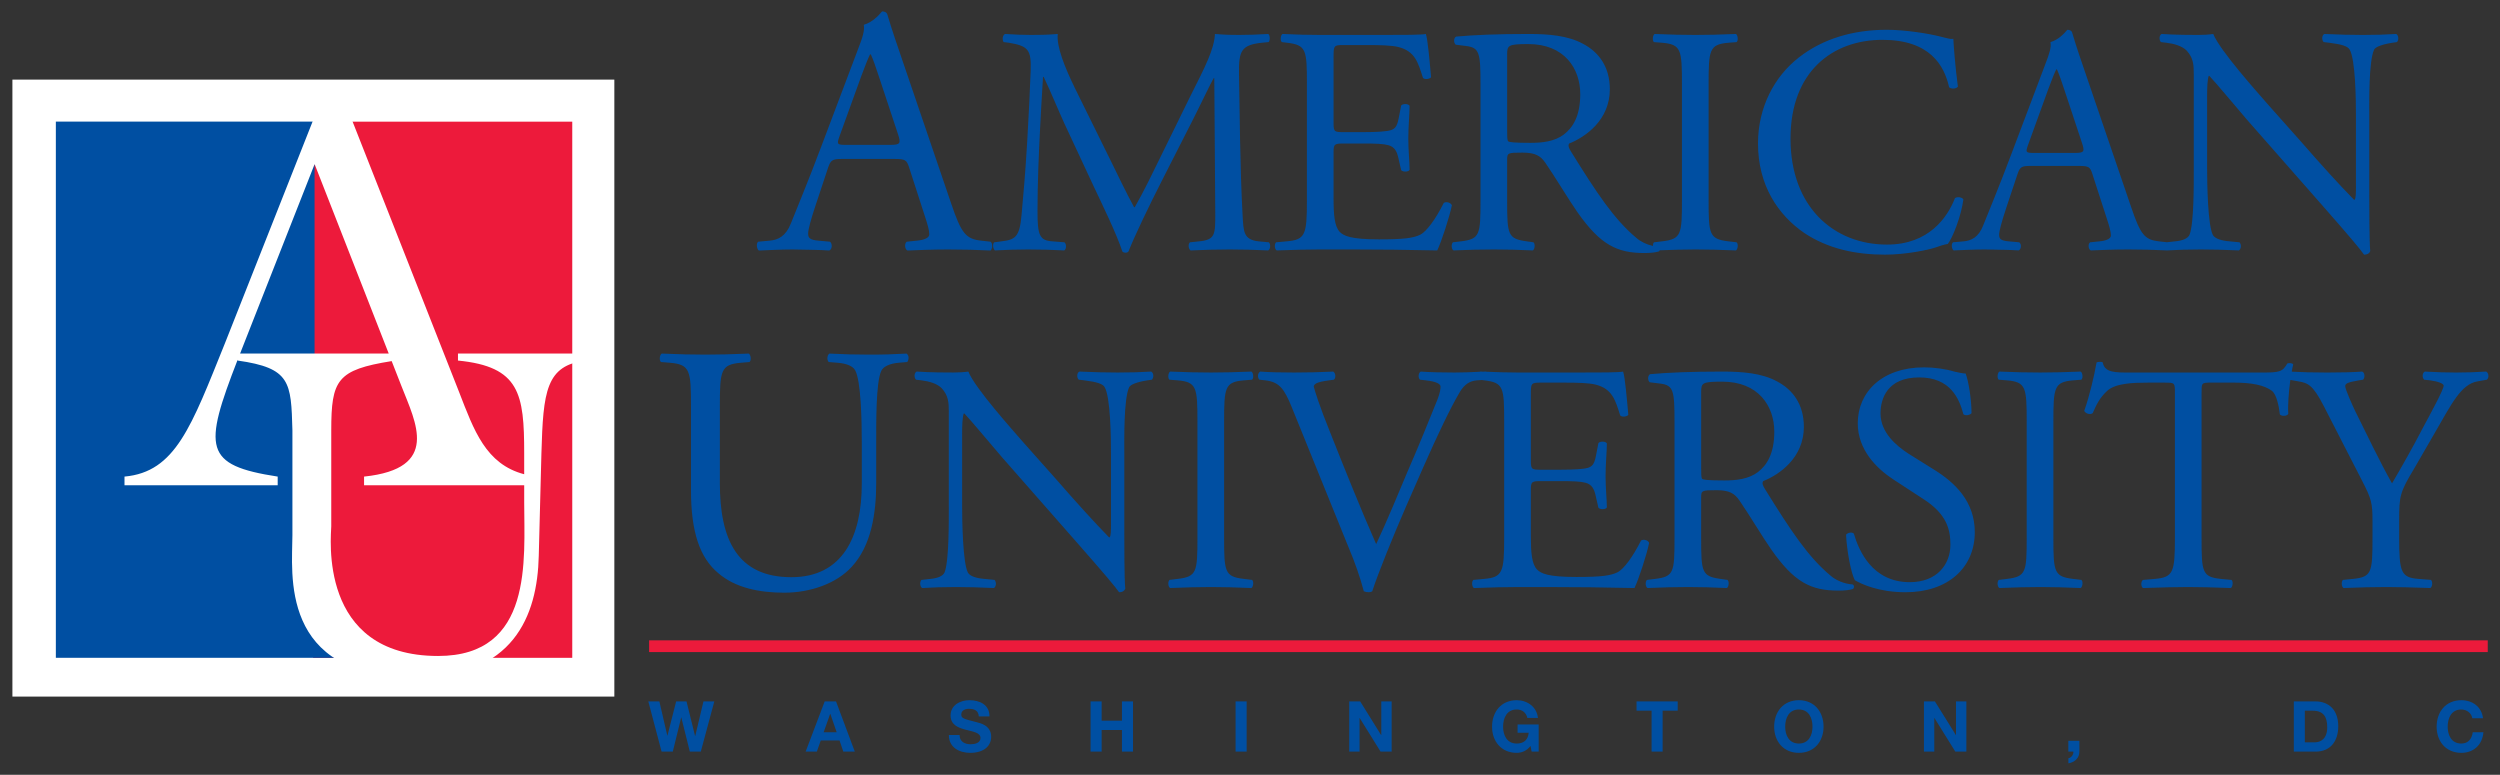 <svg width="1281" height="397" viewBox="0 0 1281 397" fill="none" xmlns="http://www.w3.org/2000/svg">
<rect x="0" y="0" width="1281" height="397" fill="#333333" stroke="none"/>
<path d="M6.359 40.791H314.787V356.931H6.359V40.791Z" fill="white"/>
<path d="M160.457 62.34H293.224V337.069H160.457V62.34Z" fill="#ED1A3B"/>
<path d="M332.602 331.115H1274.72" stroke="#EC1A3B" stroke-width="6.008"/>
<path d="M451.982 5.844C449.995 8.191 446.927 11.445 442.593 12.703C443.138 15.594 442.057 19.019 439.534 25.515L421.133 74.235C413.555 94.445 408.495 106.173 405.25 114.472C402.719 120.968 398.752 122.946 394.426 123.307L388.473 123.849C387.384 124.746 387.745 127.646 388.826 128.366C393.697 128.185 400.193 127.825 406.145 127.825C414.627 128.006 420.227 128.004 424.921 128.366C426.547 127.646 426.54 124.746 425.274 123.849L419.321 123.307C414.988 122.947 414.086 121.87 414.086 119.707C414.086 117.721 415.355 112.852 418.062 104.73L424.369 85.777C425.634 81.989 426.718 81.448 431.228 81.448H458.475C463.89 81.448 464.617 81.988 465.875 85.954L473.817 110.507C475.259 114.833 476.169 118.085 476.169 120.071C476.169 121.874 473.64 122.946 469.852 123.307L464.616 123.849C463.351 124.747 463.539 127.645 464.981 128.366C470.212 128.185 477.064 127.825 485.723 127.825C493.845 127.825 500.165 128.004 507.559 128.366C508.463 127.645 508.824 124.747 507.559 123.849L502.688 123.307C494.926 122.409 492.577 119.701 487.347 104.178L462.634 31.647C459.926 23.699 457.036 15.406 454.689 7.467C454.333 6.209 453.062 5.844 451.982 5.844ZM966.747 15.255C949.429 15.255 933.941 19.91 921.783 29.403C909.13 39.229 900.798 55.043 900.798 73.527C900.798 95.009 911.128 110.169 924.445 119.33C936.603 127.488 950.926 130.486 965.919 130.486C976.571 130.486 988.559 127.99 992.228 126.653C994.058 125.989 996.066 125.33 998.059 124.997C1000.56 121.83 1004.88 110.837 1006.04 102.178C1005.38 101.01 1002.89 100.681 1001.73 101.515C997.895 111.34 988.394 125.327 966.913 125.327C939.599 125.327 917.454 105.999 917.454 71.031C917.454 36.556 939.107 20.412 964.582 20.412C988.729 20.412 996.226 33.398 998.722 44.722C999.888 45.725 1002.38 45.557 1003.22 44.39C1001.88 34.233 1001.06 23.735 1000.89 19.904C999.388 20.073 998.226 19.736 996.226 19.241C988.4 17.071 975.746 15.255 966.747 15.255ZM1059.31 15.255C1057.49 17.418 1054.66 20.406 1050.66 21.573C1051.16 24.237 1050.16 27.396 1047.83 33.39L1030.84 78.365C1023.85 97.019 1019.19 107.835 1016.19 115.497C1013.86 121.492 1010.19 123.326 1006.2 123.66L1000.71 124.157C999.712 124.991 1000.04 127.656 1001.04 128.321C1005.54 128.151 1011.52 127.824 1017.02 127.824C1024.85 127.993 1030.01 127.987 1034.34 128.321C1035.84 127.656 1035.84 124.991 1034.67 124.157L1029.18 123.66C1025.18 123.328 1024.35 122.324 1024.35 120.324C1024.35 118.494 1025.51 114 1028.01 106.507L1033.84 89.023C1035.01 85.524 1036.02 85.025 1040.17 85.025H1065.32C1070.32 85.025 1070.98 85.52 1072.15 89.189L1079.48 111.842C1080.81 115.835 1081.63 118.825 1081.63 120.656C1081.63 122.324 1079.3 123.326 1075.8 123.66L1070.98 124.157C1069.81 124.991 1069.98 127.656 1071.31 128.321C1076.14 128.151 1082.47 127.824 1090.47 127.824C1097.89 127.824 1103.68 127.993 1110.43 128.321C1110.45 128.322 1110.47 128.32 1110.5 128.321C1110.53 128.323 1110.58 128.319 1110.62 128.321C1110.62 128.318 1110.62 128.312 1110.63 128.309C1116.36 127.984 1120.84 127.823 1127.75 127.823C1133.91 127.823 1139.74 127.987 1147.23 128.32C1148.4 127.486 1148.57 125.493 1147.57 124.157L1142.4 123.66C1138.24 123.328 1135.08 122.331 1133.91 120.501C1131.24 115.503 1130.92 93.844 1130.92 86.019V49.714C1130.92 44.717 1131.07 40.883 1131.74 38.89H1132.08C1135.58 42.552 1146.9 56.217 1151.39 61.377L1190.03 105.336C1204.52 121.82 1209.35 127.658 1211.34 130.485C1213.18 130.485 1214.18 129.655 1214.51 128.652C1214.02 124.326 1214.02 104.502 1214.02 99.504V59.71C1214.02 52.047 1213.69 31.399 1216.51 25.404C1217.18 24.069 1220.51 22.737 1225.84 21.903L1228.17 21.572C1229.17 20.568 1229.17 18.235 1227.83 17.408C1222.17 17.741 1217.84 17.905 1210.68 17.905C1204.35 17.905 1198.7 17.741 1191.03 17.408C1189.7 17.903 1189.53 20.568 1190.69 21.572L1193.53 21.903C1200.19 22.737 1202.85 23.74 1203.86 25.239C1207.02 30.236 1207.19 51.878 1207.19 59.71V95.341C1207.19 98.84 1207.18 101.509 1206.52 102.343H1206.19C1198.36 94.348 1190.03 85.187 1178.71 72.202L1162.56 54.055C1157.23 47.891 1137.4 25.898 1134.07 17.408C1131.91 17.74 1129.08 17.905 1126.42 17.905C1123.42 17.905 1114.6 17.903 1107.6 17.408C1106.27 18.072 1106.26 20.568 1107.26 21.572L1110.1 21.903C1114.09 22.398 1118.1 23.569 1120.42 25.901C1123.92 29.733 1124.09 33.237 1124.09 37.896V86.019C1124.09 94.014 1124.25 114.33 1121.91 120.324C1121.09 122.155 1118.42 123.326 1114.59 123.659L1110.36 124.123L1106.12 123.659C1098.96 122.826 1096.8 120.331 1091.96 106.01L1069.11 39.055C1066.61 31.732 1063.94 24.075 1061.78 16.744C1061.45 15.585 1060.28 15.254 1059.27 15.254L1059.31 15.255ZM514.961 17.408C513.625 18.073 513.46 20.568 514.287 21.572L516.96 21.903C527.118 23.564 528.448 25.739 528.116 36.228C527.783 45.39 527.12 59.546 526.293 73.373C525.289 89.857 524.458 99.013 523.455 109.997C522.458 121.661 520.126 122.826 513.128 123.66L509.461 124.157C508.464 124.991 508.795 127.487 509.792 128.321C515.454 127.987 521.449 127.824 526.779 127.824C533.113 127.824 539.606 127.987 545.268 128.321C546.434 127.819 546.6 125.153 545.434 124.157L539.116 123.66C532.619 123.166 531.616 120.492 531.616 108.164C531.616 94.013 532.281 79.19 532.776 69.032C533.278 59.377 533.779 49.716 534.444 39.388H534.775C538.437 47.05 541.934 55.715 545.433 63.377L560.421 95.518C564.253 103.676 572.25 119.989 575.078 128.818C575.417 129.313 576.248 129.492 576.58 129.492C577.252 129.492 577.916 129.31 578.248 128.818C581.245 121.156 588.736 105.499 596.229 90.846L611.051 61.71C614.38 55.221 620.709 41.893 621.875 40.063H622.207L622.704 109.5C622.704 120.16 622.709 122.825 614.553 123.659L609.715 124.156C608.711 125.153 608.891 127.486 610.057 128.32C616.885 127.987 624.371 127.823 630.203 127.823C636.197 127.823 643.023 127.987 649.852 128.32C651.011 127.655 651.18 125.153 650.183 124.156L644.859 123.659C637.027 122.825 637.199 118.501 636.697 110.173C635.368 86.196 635.196 55.381 634.864 37.728C634.701 26.072 636.026 23.067 646.516 21.901L650.017 21.569C650.851 20.898 650.848 18.07 649.851 17.405C644.684 17.738 639.193 17.902 635.029 17.902C631.7 17.902 628.2 17.9 622.537 17.405C622.205 25.061 617.542 34.225 609.88 49.38L594.272 81.187C590.109 89.676 585.945 98.338 581.449 106.171H581.117C577.117 98.841 573.462 91.177 569.631 83.352L550.647 44.883C545.487 34.223 541.323 23.892 541.988 17.403C536.496 17.898 531.991 17.9 528.16 17.9C523.996 17.9 519.996 17.736 515.005 17.403L514.961 17.408ZM657.172 17.408C656.168 17.903 655.837 20.901 656.84 21.572L659.513 21.903C669.339 23.07 669.663 25.57 669.663 42.888V102.842C669.663 120.33 668.83 122.827 659.336 123.662L653.847 124.159C652.843 125.155 653.175 127.819 654.178 128.322C664.004 127.989 669.671 127.814 676.832 127.814H691.808C706.631 127.814 721.455 127.989 736.441 128.322C738.604 123.827 742.774 111.004 743.94 105.172C743.276 103.672 740.943 103.175 739.776 104.001C735.443 112.661 730.944 118.492 727.947 120.16C724.286 121.991 719.464 122.656 706.642 122.656C691.988 122.656 688.485 120.824 686.484 118.824C683.82 115.996 683.315 110.334 683.315 101.505V78.024C683.315 73.698 683.817 73.529 688.815 73.529H698.468C704.964 73.529 708.965 73.704 711.291 74.368C714.628 75.203 715.796 77.7 716.46 80.697L717.962 87.191C718.796 88.188 721.616 88.192 722.281 87.025C722.281 83.364 721.618 77.027 721.618 71.032C721.618 64.699 722.281 58.212 722.281 54.211C721.616 53.045 718.796 53.053 717.962 54.057L716.626 60.882C715.799 65.046 714.628 66.038 712.628 66.703C710.627 67.367 705.466 67.708 698.468 67.708H688.815C683.818 67.708 683.315 67.712 683.315 63.047V29.736C683.315 23.41 683.32 23.076 688.318 23.076H700.301C707.631 23.076 712.961 23.236 716.46 24.07C725.119 26.233 726.622 32.072 729.117 39.897C729.952 40.894 732.617 40.551 733.281 39.555C732.617 32.225 731.612 20.237 730.608 17.41C728.615 17.905 718.792 17.907 708.132 17.907H676.831C670.003 17.907 664.333 17.741 657.172 17.408ZM783.249 17.408C766.928 17.408 755.44 17.91 746.116 18.745C744.781 19.409 744.784 22.074 745.951 22.909L751.274 23.571C758.103 24.405 758.608 27.235 758.608 43.054V102.838C758.608 120.326 758.276 122.491 748.613 123.658L744.449 124.155C743.452 125.321 743.783 127.815 744.78 128.319C752.612 127.985 758.609 127.822 765.599 127.822C772.265 127.822 777.921 127.985 785.414 128.319C786.411 127.817 786.742 124.989 785.745 124.155L782.255 123.658C772.599 122.329 772.259 120.326 772.259 102.838V81.853C772.259 78.355 772.597 78.198 780.09 78.198C786.749 78.198 789.406 79.853 791.908 83.521C797.068 91.014 803.906 102.507 808.232 108.671C820.058 125.494 828.545 129.656 842.703 129.656C845.87 129.656 848.538 129.308 850.037 128.816C850.233 128.657 850.357 128.463 850.446 128.253C857.216 127.996 862.696 127.822 868.825 127.822C875.483 127.822 881.151 127.985 889.479 128.319C890.475 127.817 890.814 124.82 889.81 124.155L885.646 123.658C875.821 122.492 875.485 120.166 875.485 102.508V43.221C875.485 25.571 875.821 22.739 885.646 21.905L889.81 21.573C890.814 20.902 890.475 17.904 889.479 17.409C881.152 17.742 875.484 17.906 868.825 17.906C861.826 17.906 856.173 17.742 847.839 17.409C846.843 17.904 846.511 20.902 847.508 21.573L851.672 21.905C861.498 22.739 861.833 25.571 861.833 43.221V102.508C861.833 120.166 861.498 122.492 851.672 123.658L847.508 124.155C847.089 124.575 846.943 125.297 846.945 126.022C843.598 125.278 840.581 123.773 838.374 121.825C827.058 112.332 818.222 99.013 804.897 77.524C804.063 76.195 803.242 74.522 804.069 73.526C812.396 70.196 824.878 61.546 824.878 45.726C824.878 34.07 819.055 26.562 811.06 22.399C803.398 18.236 793.569 17.408 783.249 17.408ZM783.083 22.577C801.568 22.577 809.723 35.068 809.723 48.224C809.723 59.547 805.898 65.374 801.396 68.866C796.568 72.535 790.249 73.196 784.255 73.196C775.758 73.196 773.259 72.87 772.757 72.368C772.262 71.703 772.26 69.864 772.26 66.867V27.901C772.26 23.236 772.756 22.577 783.083 22.577ZM445.839 27.857H446.192C447.274 30.02 448.903 34.889 450.345 39.222L460.098 68.634C461.716 73.505 461.352 74.234 456.121 74.234H433.921C428.874 74.234 428.691 74.043 430.133 69.894L441.498 38.504C443.484 33.089 445.294 28.754 445.839 27.857ZM1053.63 35.566H1053.97C1054.96 37.559 1056.46 42.058 1057.8 46.059L1066.79 73.196C1068.29 77.691 1067.96 78.365 1063.12 78.365H1042.64C1037.98 78.365 1037.81 78.198 1039.14 74.367L1049.64 45.396C1051.47 40.398 1053.13 36.393 1053.63 35.566ZM28.616 62.305V337.046H176.482L161.184 320.048V62.306L28.616 62.305ZM339.084 181.173C337.996 181.717 337.638 184.781 338.72 185.502L343.237 185.867C353.699 186.772 354.061 189.83 354.061 208.597V251.175C354.061 272.649 358.569 285.826 368.133 293.763C376.976 301.341 389.42 303.693 401.875 303.693C415.227 303.693 428.58 298.999 436.335 290.516C446.443 279.694 448.97 263.09 448.97 247.397V226.997C448.97 216.889 448.792 196.148 451.5 190.196C452.397 187.849 456.013 186.228 460.523 185.867L464.842 185.502C465.747 184.421 465.937 182.077 464.488 181.173C457.992 181.529 453.124 181.714 445.546 181.714C438.513 181.714 431.826 181.534 424.97 181.173C423.888 181.894 423.535 184.237 424.616 185.502L429.123 185.867C433.632 186.227 436.881 187.492 438.146 189.655C441.214 195.07 441.581 215.807 441.581 226.997V247.751C441.581 275.177 431.655 295.752 405.487 295.752C377.884 295.752 368.851 276.626 368.851 247.574V208.597C368.851 189.83 369.217 186.771 379.686 185.867L384.016 185.502C385.097 184.781 384.74 181.716 383.651 181.173C374.815 181.529 368.856 181.714 361.462 181.714C354.245 181.714 348.104 181.535 339.084 181.173ZM1075.87 185.414C1075.2 185.435 1074.53 185.556 1074.28 185.723C1073.12 192.382 1070.63 203.048 1067.96 210.541C1068.63 211.877 1070.95 212.705 1072.29 211.701C1074.12 207.537 1075.78 203.875 1079.78 200.214C1083.94 196.385 1093.09 196.062 1100.26 196.062H1109.42C1114.42 196.062 1114.42 196.218 1114.42 201.385V275.816C1114.42 293.304 1113.58 295.801 1104.09 296.635L1098.09 297.143C1096.76 297.977 1097.09 300.804 1098.09 301.307C1108.75 300.973 1114.58 300.799 1121.24 300.799C1127.9 300.799 1133.57 300.973 1143.07 301.307C1144.06 300.805 1144.4 297.808 1143.4 297.143L1138.06 296.635C1128.41 295.639 1128.08 293.303 1128.08 275.816V201.713C1128.08 196.215 1127.91 196.047 1132.9 196.047H1144.73C1153.89 196.047 1160.22 197.377 1164.05 200.211C1166.55 202.042 1167.71 208.197 1168.21 212.36C1169.04 213.363 1171.87 213.365 1172.53 212.029C1172.19 208.601 1172.67 201.212 1173.57 194.677L1177.54 195.384C1182.53 196.218 1185.03 197.049 1190.69 208.041L1210.34 246.345C1215.17 255.675 1215.67 257.837 1215.67 266.998V275.492C1215.67 293.305 1215.33 295.635 1205.68 296.632L1200.51 297.14C1199.51 298.136 1199.86 300.801 1200.85 301.304C1209.68 300.97 1215.67 300.796 1222.67 300.796C1229.32 300.796 1234.99 300.97 1245.31 301.304C1246.31 300.802 1246.65 298.136 1245.65 297.14L1239.32 296.632C1230.32 295.967 1229.33 293.305 1229.33 275.492V266.822C1229.33 253.999 1229.66 252.341 1237.16 239.85L1247.64 221.704C1255.97 207.383 1260.97 196.719 1269.63 195.384L1274.29 194.555C1275.46 193.552 1275.29 191.226 1273.96 190.392C1268.3 190.72 1263.63 190.889 1258.47 190.889C1253.31 190.889 1248.47 190.725 1242.48 190.392C1241.15 191.056 1240.98 193.389 1242.15 194.555L1245.14 194.887C1249.14 195.382 1252.14 196.556 1252.14 197.56C1252.14 199.554 1245.99 210.873 1241.32 219.539C1236.33 229.195 1230.83 238.86 1225.67 247.681C1219.17 236.188 1213 223.035 1206.84 210.714C1206.01 209.046 1201.68 199.552 1201.68 197.891C1201.68 196.555 1202.85 195.884 1208.68 194.887L1210.85 194.555C1211.84 193.552 1211.84 190.884 1210.34 190.392C1206.18 190.72 1200.18 190.889 1192.52 190.889C1185.03 190.889 1179.36 190.728 1174.29 190.436C1174.53 189.148 1174.76 187.748 1175.04 186.714C1174.71 186.052 1172.88 185.888 1172.04 186.228C1169.54 190.552 1168.04 190.889 1159.05 190.889H1091.6C1083.94 190.889 1078.44 191.049 1077.45 185.72C1077.2 185.468 1076.54 185.393 1075.87 185.414ZM985.887 188.23C964.243 188.23 951.913 201.043 951.913 216.87C951.913 230.52 961.579 240.01 969.905 245.509L985.722 255.836C997.88 263.669 999.384 271.821 999.384 279.152C999.384 289.14 992.553 298.304 978.565 298.304C959.246 298.304 952.421 281.975 949.925 273.486C949.254 272.485 946.761 272.828 945.927 273.994C946.266 281.826 948.422 293.64 950.422 297.309C953.582 299.14 962.411 303.461 976.4 303.461C998.044 303.461 1011.88 290.972 1011.88 272.657C1011.88 256.837 1001.55 247.171 991.056 240.682L977.736 232.354C971.572 228.352 963.577 221.533 963.577 211.877C963.577 204.214 967.07 193.388 983.391 193.388C999.381 193.388 1003.88 204.213 1006.04 212.208C1006.88 213.203 1009.54 212.703 1010.21 211.7C1010.21 204.709 1008.7 195.383 1007.2 191.389C1005.87 191.389 1003.54 190.887 1001.37 190.395C997.047 189.059 991.055 188.23 985.887 188.23ZM469.674 190.395C468.338 191.06 468.346 193.555 469.343 194.559L472.17 194.89C476.164 195.385 480.165 196.555 482.498 198.889C485.99 202.72 486.164 206.213 486.164 210.872V259.005C486.164 267 486.332 287.316 484 293.311C483.166 295.141 480.497 296.301 476.666 296.635L472.171 297.143C471.174 298.139 471.336 300.473 472.502 301.307C478.333 300.973 482.829 300.799 489.82 300.799C495.984 300.799 501.814 300.973 509.315 301.307C510.481 300.473 510.643 298.479 509.646 297.143L504.477 296.635C500.313 296.303 497.15 295.307 495.983 293.476C493.318 288.478 492.99 266.831 492.99 259.005V222.701C492.99 217.704 493.147 213.87 493.818 211.877H494.161C497.66 215.538 508.976 229.193 513.478 234.353L552.102 278.323C566.593 294.807 571.429 300.633 573.43 303.461C575.26 303.461 576.249 302.642 576.588 301.638C576.086 297.312 576.091 277.489 576.091 272.491V232.685C576.091 225.023 575.76 204.385 578.588 198.391C579.252 197.054 582.591 195.723 587.92 194.889L590.24 194.558C591.244 193.554 591.245 191.228 589.909 190.394C584.247 190.722 579.916 190.88 572.756 190.88C566.422 190.88 560.762 190.728 553.107 190.394C551.771 190.889 551.609 193.554 552.776 194.558L555.603 194.889C562.262 195.723 564.927 196.715 565.93 198.214C569.09 203.211 569.266 224.853 569.266 232.685V268.326C569.266 271.825 569.257 274.483 568.592 275.318H568.261C560.463 267.321 552.139 258.155 540.817 245.171L524.67 227.024C519.34 220.861 499.521 198.878 496.185 190.389C494.022 190.717 491.196 190.875 488.531 190.875C485.534 190.875 476.701 190.881 469.711 190.389L469.674 190.395ZM599.586 190.395C598.589 190.89 598.247 193.887 599.244 194.559L603.408 194.89C613.233 195.724 613.569 198.556 613.569 216.207V275.493C613.569 293.137 613.233 295.474 603.408 296.633L599.244 297.141C598.247 298.138 598.589 300.802 599.586 301.305C607.913 300.972 613.573 300.797 620.571 300.797C627.229 300.797 632.887 300.972 641.214 301.305C642.21 300.804 642.542 297.806 641.545 297.141L637.381 296.633C627.556 295.474 627.231 293.137 627.231 275.493V216.207C627.231 198.556 627.556 195.724 637.381 194.89L641.545 194.559C642.542 193.887 642.21 190.887 641.214 190.395C632.887 190.723 627.229 190.881 620.571 190.881C613.573 190.881 607.913 190.729 599.586 190.395ZM645.709 190.395C644.373 191.229 644.2 193.555 645.367 194.559L648.371 194.89C655.531 195.724 658.025 199.211 661.857 208.542L691.149 280.818C694.147 287.816 696.984 295.972 698.815 302.963C699.649 303.302 700.484 303.46 701.311 303.46C701.982 303.46 702.642 303.302 703.144 302.963C705.972 294.141 713.797 274.819 720.463 259.502L729.464 239.014C736.957 222.027 743.443 208.543 748.108 200.71C750.271 197.218 752.766 195.223 756.767 194.89L759.252 194.724L760.577 194.89C770.403 196.056 770.739 198.546 770.739 215.864V215.875V275.818C770.739 293.306 769.905 295.803 760.412 296.637L754.922 297.145C753.919 298.142 754.25 300.806 755.254 301.309C765.079 300.975 770.735 300.801 777.896 300.801H792.884C807.706 300.801 822.523 300.975 837.516 301.309C839.679 296.813 843.849 283.99 845.015 278.159C844.344 276.659 842.018 276.161 840.852 276.988C836.518 285.654 832.02 291.474 829.023 293.136C825.361 294.974 820.529 295.643 807.706 295.643C793.053 295.643 789.561 293.811 787.56 291.81C784.896 288.976 784.402 283.321 784.402 274.492V251.011C784.402 246.685 784.894 246.516 789.891 246.516H799.544C806.04 246.516 810.034 246.691 812.367 247.355C815.703 248.182 816.865 250.676 817.536 253.673L819.027 260.167C819.868 261.162 822.692 261.172 823.357 260.013C823.357 256.344 822.694 250.014 822.694 244.02C822.694 237.686 823.357 231.199 823.357 227.198C822.692 226.031 819.868 226.029 819.027 227.033L817.702 233.858C816.868 238.022 815.704 239.026 813.703 239.69C811.703 240.354 806.542 240.684 799.544 240.684H789.891C784.893 240.684 784.402 240.688 784.402 236.023V202.712C784.402 196.387 784.39 196.052 789.383 196.052H801.378C808.708 196.052 814.037 196.223 817.536 197.057C826.195 199.22 827.698 205.049 830.194 212.873C831.028 213.869 833.682 213.539 834.346 212.542C833.682 205.212 832.688 193.225 831.685 190.397C829.691 190.889 819.868 190.883 809.209 190.883H777.896C772.196 190.883 767.119 190.705 761.495 190.474C761.467 190.456 761.455 190.413 761.429 190.397C760.94 190.427 760.477 190.415 759.993 190.441C759.379 190.414 758.884 190.427 758.248 190.397C758.214 190.413 758.202 190.476 758.17 190.497C753.87 190.705 749.665 190.883 745.281 190.883C738.954 190.883 732.628 190.731 727.963 190.397C726.796 191.062 726.465 193.557 727.631 194.561L730.624 194.892C736.449 195.557 738.124 196.892 738.124 198.051C738.124 199.217 737.951 201.047 736.622 204.545C733.787 211.706 726.135 230.52 721.137 241.844C717.475 250.672 710.311 267.837 705.144 278.822C696.817 259.842 689.16 240.686 681.497 221.368C676.337 208.708 673.502 199.721 673.169 198.052C673.332 196.723 674.674 195.728 681 194.894L683.496 194.562C684.663 193.558 684.331 191.063 683.165 190.398C676.167 190.726 670.342 190.884 663.019 190.884C655.859 190.884 650.528 190.732 645.701 190.398L645.709 190.395ZM882.663 190.395C866.341 190.395 854.861 190.886 845.53 191.721C844.201 192.385 844.198 195.05 845.364 195.884L850.699 196.547C857.52 197.382 858.022 200.222 858.022 216.041V275.814C858.022 293.302 857.689 295.474 848.026 296.634L843.862 297.142C842.858 298.308 843.19 300.802 844.193 301.306C852.019 300.972 858.015 300.798 865.013 300.798C871.671 300.798 877.334 300.972 884.827 301.306C885.824 300.804 886.162 297.976 885.159 297.142L881.657 296.634C872.001 295.305 871.673 293.302 871.673 275.814V254.84C871.673 251.343 872.011 251.173 879.504 251.173C886.17 251.173 888.827 252.843 891.322 256.497C896.489 263.997 903.313 275.49 907.646 281.646C919.465 298.47 927.958 302.631 942.117 302.631C945.276 302.631 947.941 302.3 949.439 301.803C950.273 301.131 950.112 299.806 949.285 299.472C944.782 299.14 940.615 297.303 937.787 294.8C926.463 285.314 917.635 271.988 904.31 250.499C903.483 249.171 902.648 247.509 903.482 246.512C911.809 243.183 924.301 234.521 924.301 218.701C924.301 207.045 918.468 199.55 910.473 195.386C902.818 191.229 892.99 190.395 882.663 190.395ZM1024.5 190.395C1023.5 190.89 1023.17 193.887 1024.17 194.559L1028.33 194.89C1038.16 195.724 1038.48 198.556 1038.48 216.207V275.493C1038.48 293.137 1038.16 295.474 1028.33 296.633L1024.17 297.141C1023.17 298.138 1023.5 300.802 1024.5 301.305C1032.83 300.972 1038.49 300.797 1045.49 300.797C1052.14 300.797 1057.8 300.972 1066.13 301.305C1067.13 300.804 1067.47 297.806 1066.47 297.141L1062.31 296.633C1052.48 295.474 1052.15 293.137 1052.15 275.493V216.207C1052.15 198.556 1052.48 195.724 1062.31 194.89L1066.47 194.559C1067.47 193.887 1067.13 190.887 1066.13 190.395C1057.8 190.723 1052.14 190.881 1045.49 190.881C1038.49 190.881 1032.83 190.729 1024.5 190.395ZM882.499 195.553C900.984 195.553 909.15 208.045 909.15 221.199C909.15 232.523 905.318 238.35 900.823 241.842C895.988 245.511 889.66 246.183 883.659 246.183C875.169 246.183 872.667 245.847 872.172 245.343C871.67 244.679 871.675 242.851 871.675 239.854V200.888C871.675 196.223 872.179 195.553 882.499 195.553ZM496.701 358.783C492.049 358.783 487.08 361.304 487.08 366.57C487.08 371.399 490.932 372.889 494.756 373.893C498.538 374.903 502.4 375.367 502.4 378.145C502.4 380.775 499.364 381.359 497.385 381.359C494.36 381.359 491.686 380.02 491.686 376.599H486.208C486.137 382.94 491.474 385.755 497.164 385.755C504.162 385.755 507.878 382.215 507.878 377.494C507.878 371.655 502.108 370.469 500.234 370.005C493.781 368.344 492.558 368.086 492.558 366.106C492.558 363.943 494.644 363.191 496.446 363.191C499.154 363.191 501.35 363.982 501.527 367.078H507.016C507.016 361.133 502.073 358.783 496.701 358.783ZM777.175 358.783C769.208 358.783 764.529 364.738 764.529 372.38C764.529 379.809 769.209 385.755 777.175 385.755C779.663 385.755 782.258 384.779 784.244 382.22L784.818 385.136H788.419V371.231H777.606V375.45H783.305C782.98 379.019 780.851 380.994 777.175 380.994C772.093 380.994 770.184 376.67 770.184 372.38C770.184 367.87 772.093 363.544 777.175 363.544C779.84 363.544 781.97 365.032 782.62 367.873H788.032C787.417 362.034 782.441 358.783 777.175 358.783ZM921.739 358.783C913.772 358.783 909.081 364.738 909.081 372.38C909.081 379.809 913.772 385.755 921.739 385.755C929.705 385.755 934.385 379.809 934.385 372.38C934.385 364.738 929.705 358.783 921.739 358.783ZM1261.19 358.783C1253.22 358.783 1248.53 364.738 1248.53 372.38C1248.53 379.809 1253.22 385.755 1261.19 385.755C1267.49 385.755 1271.93 381.647 1272.51 375.229H1267.03C1266.6 378.615 1264.65 380.994 1261.19 380.994C1256.1 380.994 1254.19 376.67 1254.19 372.38C1254.19 367.87 1256.1 363.544 1261.19 363.544C1264 363.544 1266.45 365.491 1266.81 368.05H1272.29C1271.6 362.105 1266.84 358.783 1261.19 358.783ZM332.192 359.402L339.007 385.137H344.739L349.036 367.619H349.102L353.465 385.137H359.087L366.012 359.402H360.456L356.237 377.14H356.16L351.764 359.402H346.462L342 376.919H341.923L337.858 359.402H332.192ZM422.57 359.402L412.806 385.137H418.538L420.559 379.415H430.18L432.124 385.137H438L428.379 359.402H422.57ZM558.809 359.402V385.137H564.475V374.036H574.89V385.137H580.557V359.402H574.89V369.287H564.475V359.402H558.809ZM633.109 359.402V385.137H638.776V359.402H633.109ZM691.339 359.402V385.137H696.64V367.906H696.706L707.409 385.137H713.075V359.402H707.774V376.665H707.696L696.961 359.402H691.339ZM838.565 359.402V364.162H846.275V385.137H851.93V364.162H859.65V359.402H838.565ZM985.826 359.402V385.137H991.128V367.906H991.205L1001.91 385.137H1007.56V359.402H1002.26V376.665H1002.2L991.448 359.402H985.826ZM1175.35 359.402V385.137H1186.45C1194.31 385.137 1198.12 379.59 1198.12 372.126C1198.12 363.587 1193.12 359.402 1186.45 359.402H1175.35ZM921.733 363.544C926.815 363.544 928.724 367.87 928.724 372.38C928.724 376.67 926.815 380.994 921.733 380.994C916.651 380.994 914.73 376.67 914.73 372.38C914.73 367.87 916.65 363.544 921.733 363.544ZM1181 364.162H1185.04C1190.67 364.162 1192.47 367.478 1192.47 372.667C1192.47 378.364 1189.33 380.376 1186.05 380.376H1181L1181 364.162ZM425.386 365.753H425.452L428.71 375.196H422.039L425.386 365.753ZM1059.82 379.592V385.137H1062.41C1062.48 386.727 1061.36 388.273 1059.85 388.527V391.123C1062.94 390.656 1065.48 388.459 1065.48 385.137V379.592L1059.82 379.592Z" fill="#004FA2"/>
<path d="M168.443 41.356L115.295 175.802C98.033 218.554 89.961 241.847 63.793 244.205V248.634H142.289V244.205C104.34 238.383 104.157 229.643 121.768 184.341V184.749C148.919 188.587 149.155 195.778 149.833 220.49V274.223C149.833 293.414 142.587 347.15 212.722 347.15C262.945 347.15 275.385 315.726 276.063 284.781L277.422 232.252C278.327 200.584 279.689 187.144 300.273 184.748V181.148H234.665V184.748C266.332 187.865 268.594 201.778 268.594 232.252V242.999C248.882 237.818 242.841 220.467 235.239 200.874L172.345 41.178H168.435L168.443 41.356ZM161.208 84.111L199.18 181.15H123.025C124.734 176.787 126.374 172.594 128.37 167.554L161.208 84.111ZM200.693 185.029L205.741 197.919C212.979 216.495 225.783 240.079 186.545 244.207V248.636H268.599V257.439C268.599 286.711 273.351 336.122 224.485 336.122C162.496 336.122 169.736 274.234 169.736 269.676V220.494C169.736 194.632 172.686 189.515 200.693 185.029Z" fill="white"/>
</svg>
